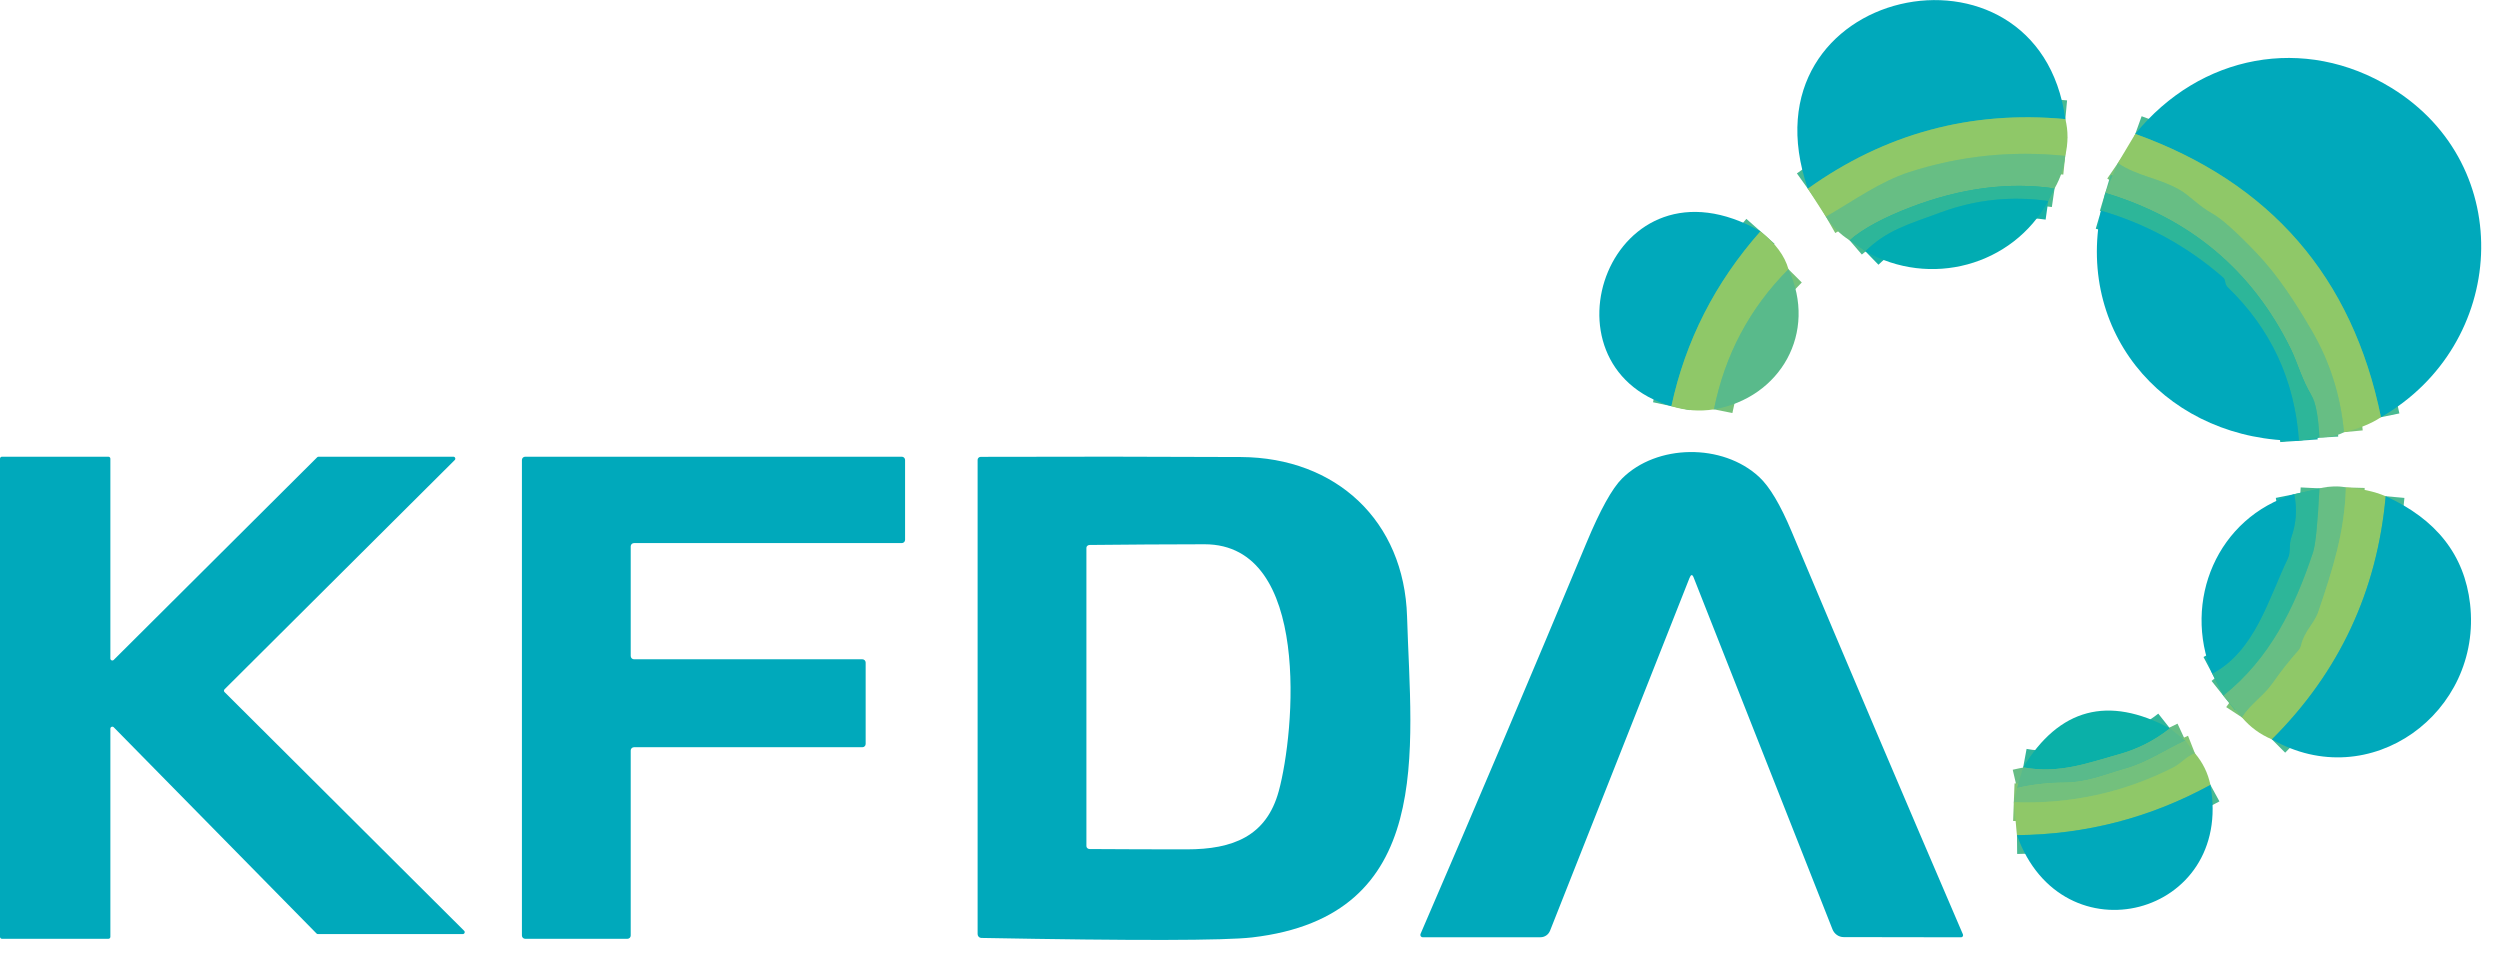 <svg width="133" height="51" viewBox="0 0 133 51" fill="none" xmlns="http://www.w3.org/2000/svg">
<path d="M109.876 6.336C104.85 5.868 100.283 7.102 96.176 10.038" stroke="#48B992" stroke-width="2"/>
<path d="M109.87 8.294C107.033 8.002 104.272 8.288 101.585 9.153C100.018 9.657 98.623 10.68 97.139 11.529" stroke="#7BC376" stroke-width="2"/>
<path d="M109.303 10.025C106.873 9.671 104.329 10 101.669 11.014C100.215 11.569 99.125 12.158 98.398 12.782" stroke="#4ABA8F" stroke-width="2"/>
<path d="M108.967 10.693C107.014 10.417 105.116 10.617 103.273 11.291C101.421 11.966 100.367 12.267 99.236 13.367" stroke="#17B1A6" stroke-width="2"/>
<path d="M126.667 22.195C125.143 14.732 120.787 9.708 113.597 7.124" stroke="#48B992" stroke-width="2"/>
<path d="M124.701 22.99C124.52 21.039 123.948 19.239 122.986 17.59C122.171 16.19 121.218 14.69 120.07 13.487C118.981 12.344 118.186 11.633 117.685 11.355C116.95 10.947 116.473 10.392 115.957 10.098C114.833 9.457 113.698 9.38 112.672 8.675" stroke="#7BC376" stroke-width="2"/>
<path d="M123.395 23.281C123.335 22.143 123.194 21.395 122.973 21.039C122.486 20.254 122.194 19.228 121.879 18.586C119.832 14.402 116.539 11.628 112 10.262" stroke="#4ABA8F" stroke-width="2"/>
<path d="M122.305 23.448C122.077 20.222 120.812 17.499 118.51 15.278C118.443 15.211 118.396 15.112 118.379 14.997C118.363 14.89 118.331 14.816 118.282 14.773C116.371 13.105 114.203 11.916 111.776 11.208" stroke="#17B0AA" stroke-width="2"/>
<path d="M93.656 12.307C91.245 15.032 89.666 18.133 88.918 21.61" stroke="#48B992" stroke-width="2"/>
<path d="M95.146 14.322C93.084 16.392 91.763 18.877 91.183 21.777" stroke="#74C17A" stroke-width="2"/>
<path d="M124.801 25.931C124.734 28.331 124.097 30.292 123.345 32.518C123.117 33.196 122.603 33.55 122.422 34.315C122.393 34.429 122.345 34.525 122.278 34.603C121.786 35.157 121.328 35.738 120.906 36.344C120.426 37.032 119.751 37.43 119.271 38.165" stroke="#7BC376" stroke-width="2"/>
<path d="M118.278 37.009C120.741 35.05 122.06 32.367 123.053 29.386C123.187 28.985 123.301 27.85 123.395 25.981" stroke="#4ABA8F" stroke-width="2"/>
<path d="M117.691 35.839C119.969 34.643 120.694 31.826 121.718 29.701C121.882 29.353 121.758 28.989 121.895 28.598C122.162 27.847 122.214 27.077 122.053 26.289" stroke="#17B0AA" stroke-width="2"/>
<path d="M126.919 26.399C126.462 31.458 124.445 35.77 120.865 39.334" stroke="#48B992" stroke-width="2"/>
<path d="M115.44 38.75C114.619 39.398 113.71 39.859 112.715 40.133C111.128 40.568 109.578 41.186 107.632 40.825" stroke="#32B59A" stroke-width="2"/>
<path d="M116.265 39.405C115.158 39.919 114.239 40.571 113.058 40.905C111.913 41.229 111.034 41.634 109.776 41.637C108.944 41.639 108.119 41.735 107.303 41.924" stroke="#66BD84" stroke-width="2"/>
<path d="M116.768 40.073C116.299 40.257 116.023 40.628 115.624 40.828C112.967 42.174 110.137 42.79 107.135 42.676" stroke="#81C473" stroke-width="2"/>
<path d="M117.594 41.757C114.395 43.506 110.965 44.397 107.303 44.431" stroke="#48B992" stroke-width="2"/>
<path d="M109.876 6.336C104.85 5.868 100.283 7.102 96.176 10.038C92.465 -0.759 108.454 -4.11 109.876 6.336Z" fill="#00A9BB"/>
<path d="M126.667 22.195C125.143 14.732 120.787 9.709 113.597 7.124C117.047 2.887 122.597 1.831 127.224 4.675C133.968 8.819 133.378 18.346 126.667 22.195Z" fill="#00A9BB"/>
<path d="M109.876 6.336C110.033 6.955 110.031 7.608 109.869 8.294C107.033 8.002 104.272 8.288 101.585 9.153C100.018 9.657 98.622 10.68 97.139 11.529L96.176 10.038C100.283 7.102 104.85 5.868 109.876 6.336Z" fill="#8FC868"/>
<path d="M113.597 7.125C120.787 9.709 125.143 14.732 126.667 22.195C126.163 22.534 125.508 22.799 124.701 22.991C124.519 21.039 123.948 19.239 122.986 17.591C122.171 16.19 121.218 14.69 120.07 13.487C118.981 12.344 118.185 11.633 117.684 11.355C116.95 10.947 116.473 10.393 115.956 10.099C114.832 9.457 113.698 9.38 112.671 8.675L113.597 7.125Z" fill="#8FC868"/>
<path d="M109.87 8.294C109.811 8.887 109.622 9.464 109.303 10.025C106.873 9.671 104.329 10.001 101.669 11.014C100.215 11.569 99.124 12.158 98.397 12.782C97.885 12.457 97.466 12.039 97.139 11.529C98.622 10.68 100.018 9.657 101.585 9.153C104.272 8.289 107.033 8.002 109.87 8.294Z" fill="#67BE84"/>
<path d="M112.671 8.675C113.698 9.38 114.832 9.457 115.956 10.099C116.473 10.393 116.949 10.947 117.684 11.355C118.185 11.633 118.981 12.344 120.07 13.487C121.218 14.69 122.17 16.19 122.986 17.591C123.948 19.239 124.519 21.039 124.7 22.991C124.401 23.162 123.966 23.259 123.395 23.281C123.335 22.143 123.194 21.396 122.972 21.039C122.486 20.254 122.194 19.228 121.879 18.586C119.832 14.403 116.539 11.628 112 10.262L112.671 8.675Z" fill="#67BE84"/>
<path d="M109.303 10.025L108.967 10.693C107.014 10.417 105.116 10.617 103.273 11.291C101.421 11.966 100.367 12.267 99.236 13.367L98.397 12.782C99.124 12.158 100.215 11.569 101.669 11.014C104.329 10.001 106.873 9.671 109.303 10.025Z" fill="#2DB699"/>
<path d="M112 10.262C116.539 11.628 119.832 14.402 121.879 18.586C122.194 19.228 122.486 20.254 122.972 21.039C123.194 21.395 123.335 22.143 123.395 23.281L122.305 23.448C122.076 20.223 120.812 17.499 118.51 15.278C118.442 15.211 118.396 15.112 118.379 14.997C118.363 14.89 118.331 14.816 118.282 14.773C116.371 13.105 114.202 11.916 111.775 11.208L112 10.262Z" fill="#2DB699"/>
<path d="M108.967 10.693C107.064 14.159 102.666 15.325 99.236 13.367C100.367 12.267 101.421 11.966 103.273 11.291C105.116 10.617 107.014 10.417 108.967 10.693Z" fill="#01ACB2"/>
<path d="M93.656 12.307C91.245 15.032 89.665 18.133 88.918 21.611C81.57 19.469 85.69 7.779 93.656 12.307Z" fill="#00A9BB"/>
<path d="M111.775 11.208C114.202 11.916 116.371 13.105 118.281 14.774C118.331 14.816 118.363 14.89 118.379 14.997C118.396 15.112 118.442 15.211 118.51 15.278C120.811 17.499 122.076 20.223 122.305 23.448C115.49 23.482 110.413 17.985 111.775 11.208Z" fill="#00A9BB"/>
<path d="M93.656 12.307C94.453 12.94 94.949 13.612 95.146 14.322C93.084 16.392 91.763 18.877 91.183 21.778C90.416 21.898 89.661 21.842 88.918 21.61C89.666 18.133 91.245 15.032 93.656 12.307Z" fill="#8FC868"/>
<path d="M95.146 14.322C96.713 17.691 94.717 21.169 91.183 21.777C91.763 18.877 93.084 16.392 95.146 14.322Z" fill="#59BA8B"/>
<path d="M90.099 30.716C90.03 30.543 89.956 30.556 89.878 30.757L82.463 49.513C82.422 49.616 82.352 49.704 82.262 49.766C82.171 49.828 82.065 49.861 81.956 49.861H75.685C75.664 49.861 75.644 49.856 75.626 49.846C75.609 49.836 75.593 49.823 75.582 49.806C75.571 49.789 75.564 49.77 75.562 49.749C75.56 49.729 75.563 49.709 75.57 49.69C78.557 42.773 81.499 35.837 84.399 28.882C85.13 27.129 85.762 25.987 86.294 25.457C88.136 23.619 91.64 23.569 93.586 25.373C94.141 25.886 94.715 26.85 95.31 28.267C98.319 35.423 101.358 42.569 104.427 49.707C104.434 49.724 104.437 49.743 104.436 49.761C104.435 49.78 104.43 49.797 104.42 49.813C104.411 49.828 104.398 49.841 104.383 49.85C104.368 49.859 104.351 49.864 104.333 49.864L98.082 49.854C97.955 49.854 97.831 49.815 97.725 49.741C97.619 49.667 97.536 49.562 97.488 49.44L90.099 30.716Z" fill="#00A9BB"/>
<path d="M6.05 35.107L16.874 24.327C16.884 24.318 16.896 24.31 16.908 24.305C16.921 24.3 16.934 24.297 16.948 24.297H24.119C24.139 24.297 24.16 24.303 24.177 24.314C24.194 24.326 24.207 24.342 24.215 24.361C24.223 24.38 24.225 24.401 24.221 24.421C24.217 24.441 24.207 24.46 24.192 24.474L11.945 36.671C11.935 36.681 11.928 36.692 11.922 36.705C11.917 36.718 11.915 36.731 11.915 36.745C11.915 36.758 11.917 36.772 11.922 36.785C11.928 36.797 11.935 36.809 11.945 36.818L24.692 49.517C24.707 49.531 24.717 49.55 24.721 49.57C24.725 49.59 24.723 49.611 24.715 49.63C24.707 49.649 24.694 49.665 24.677 49.676C24.66 49.688 24.639 49.694 24.619 49.694H16.915C16.901 49.694 16.887 49.691 16.875 49.686C16.862 49.681 16.851 49.673 16.841 49.664L6.05 38.69C6.035 38.675 6.017 38.665 5.996 38.661C5.976 38.657 5.955 38.659 5.936 38.667C5.917 38.675 5.901 38.688 5.889 38.705C5.878 38.722 5.872 38.743 5.872 38.763V49.841C5.872 49.868 5.861 49.895 5.841 49.914C5.822 49.933 5.796 49.944 5.768 49.944H0.104C0.076 49.944 0.05 49.933 0.03 49.914C0.011 49.895 0 49.868 0 49.841V24.401C0 24.373 0.011 24.347 0.03 24.328C0.05 24.308 0.076 24.297 0.104 24.297H5.768C5.796 24.297 5.822 24.308 5.841 24.328C5.861 24.347 5.872 24.373 5.872 24.401V35.034C5.872 35.054 5.878 35.075 5.889 35.092C5.901 35.109 5.917 35.122 5.936 35.13C5.955 35.138 5.976 35.14 5.996 35.136C6.017 35.132 6.035 35.122 6.05 35.107Z" fill="#00A9BB"/>
<path d="M33.729 35.074H45.879C45.925 35.074 45.969 35.092 46.002 35.125C46.035 35.157 46.053 35.202 46.053 35.248V39.578C46.053 39.601 46.049 39.624 46.04 39.645C46.031 39.666 46.018 39.685 46.002 39.701C45.986 39.718 45.967 39.73 45.945 39.739C45.924 39.748 45.901 39.752 45.879 39.752H33.729C33.682 39.752 33.638 39.771 33.605 39.803C33.573 39.836 33.554 39.88 33.554 39.926V49.77C33.554 49.817 33.536 49.861 33.503 49.893C33.47 49.926 33.426 49.944 33.38 49.944H27.941C27.894 49.944 27.85 49.926 27.817 49.893C27.785 49.861 27.766 49.817 27.766 49.77V24.471C27.766 24.425 27.785 24.381 27.817 24.348C27.85 24.315 27.894 24.297 27.941 24.297H47.976C48.022 24.297 48.066 24.315 48.099 24.348C48.132 24.381 48.15 24.425 48.15 24.471V28.718C48.15 28.764 48.132 28.808 48.099 28.841C48.066 28.874 48.022 28.892 47.976 28.892H33.729C33.682 28.892 33.638 28.91 33.605 28.943C33.573 28.975 33.554 29.02 33.554 29.066V34.9C33.554 34.946 33.573 34.99 33.605 35.023C33.638 35.056 33.682 35.074 33.729 35.074Z" fill="#00A9BB"/>
<path d="M66.014 24.314C71.088 24.341 74.705 27.712 74.856 32.805C75.064 39.886 76.396 48.735 66.612 49.871C65.164 50.04 60.361 50.049 52.203 49.898C52.151 49.897 52.102 49.875 52.066 49.837C52.029 49.798 52.009 49.747 52.009 49.694V24.464C52.009 24.422 52.026 24.381 52.058 24.351C52.089 24.321 52.132 24.304 52.177 24.304C56.767 24.288 61.379 24.292 66.014 24.314ZM68.031 42.085C68.88 38.97 69.782 28.955 64.085 28.955C62.056 28.958 60.018 28.97 57.971 28.992C57.925 28.992 57.881 29.008 57.848 29.036C57.815 29.064 57.797 29.103 57.797 29.142V45.015C57.797 45.056 57.815 45.095 57.848 45.124C57.881 45.153 57.925 45.169 57.971 45.169C59.689 45.18 61.411 45.186 63.135 45.186C65.585 45.186 67.377 44.491 68.031 42.085Z" fill="#00A9BB"/>
<path d="M124.801 25.931C124.734 28.331 124.096 30.292 123.345 32.518C123.117 33.196 122.603 33.55 122.422 34.315C122.393 34.429 122.345 34.525 122.278 34.603C121.786 35.157 121.328 35.738 120.905 36.344C120.426 37.032 119.751 37.43 119.271 38.165L118.278 37.009C120.741 35.051 122.06 32.367 123.053 29.387C123.187 28.985 123.301 27.85 123.395 25.981C123.952 25.863 124.421 25.846 124.801 25.931Z" fill="#67BE84"/>
<path d="M123.395 25.981C123.301 27.851 123.187 28.986 123.053 29.387C122.06 32.367 120.741 35.051 118.278 37.009L117.691 35.839C119.969 34.643 120.694 31.826 121.717 29.701C121.882 29.353 121.758 28.989 121.895 28.598C122.161 27.847 122.214 27.078 122.053 26.289L123.395 25.981Z" fill="#2DB699"/>
<path d="M124.801 25.931C125.615 25.991 126.321 26.147 126.918 26.399C126.462 31.458 124.444 35.77 120.865 39.334C120.239 39.072 119.708 38.682 119.271 38.165C119.751 37.43 120.426 37.032 120.906 36.344C121.328 35.738 121.786 35.157 122.278 34.603C122.345 34.525 122.393 34.429 122.422 34.315C122.603 33.55 123.117 33.196 123.345 32.518C124.097 30.292 124.734 28.331 124.801 25.931Z" fill="#8FC868"/>
<path d="M122.053 26.289C122.214 27.077 122.162 27.847 121.895 28.598C121.758 28.989 121.882 29.353 121.718 29.701C120.694 31.826 119.969 34.643 117.691 35.839C116.094 31.976 117.963 27.515 122.053 26.289Z" fill="#00A9BB"/>
<path d="M126.918 26.399C129.614 27.62 131.11 29.529 131.408 32.127C132.069 37.911 126.08 42.312 120.865 39.335C124.444 35.77 126.462 31.458 126.918 26.399Z" fill="#00A9BB"/>
<path d="M115.44 38.75C114.619 39.398 113.71 39.859 112.715 40.133C111.128 40.568 109.578 41.186 107.632 40.825C109.551 37.682 112.154 36.99 115.44 38.75Z" fill="#0AB0A8"/>
<path d="M115.44 38.75L116.265 39.405C115.158 39.919 114.238 40.571 113.057 40.905C111.913 41.229 111.034 41.634 109.776 41.637C108.944 41.639 108.119 41.735 107.303 41.924L107.632 40.825C109.578 41.186 111.128 40.568 112.715 40.133C113.71 39.859 114.619 39.398 115.44 38.75Z" fill="#59BA8B"/>
<path d="M116.265 39.405L116.768 40.073C116.298 40.257 116.023 40.628 115.624 40.828C112.966 42.174 110.137 42.79 107.135 42.676L107.303 41.924C108.119 41.735 108.943 41.639 109.775 41.637C111.034 41.634 111.913 41.229 113.057 40.905C114.238 40.571 115.158 39.919 116.265 39.405Z" fill="#73C07D"/>
<path d="M116.768 40.073C117.186 40.563 117.462 41.125 117.594 41.757C114.395 43.506 110.964 44.397 107.303 44.431L107.135 42.676C110.137 42.79 112.966 42.174 115.624 40.828C116.023 40.628 116.298 40.257 116.768 40.073Z" fill="#8FC868"/>
<path d="M117.594 41.757C118.855 48.755 109.695 51.144 107.303 44.431C110.965 44.397 114.395 43.506 117.594 41.757Z" fill="#00A9BB"/>
</svg>
